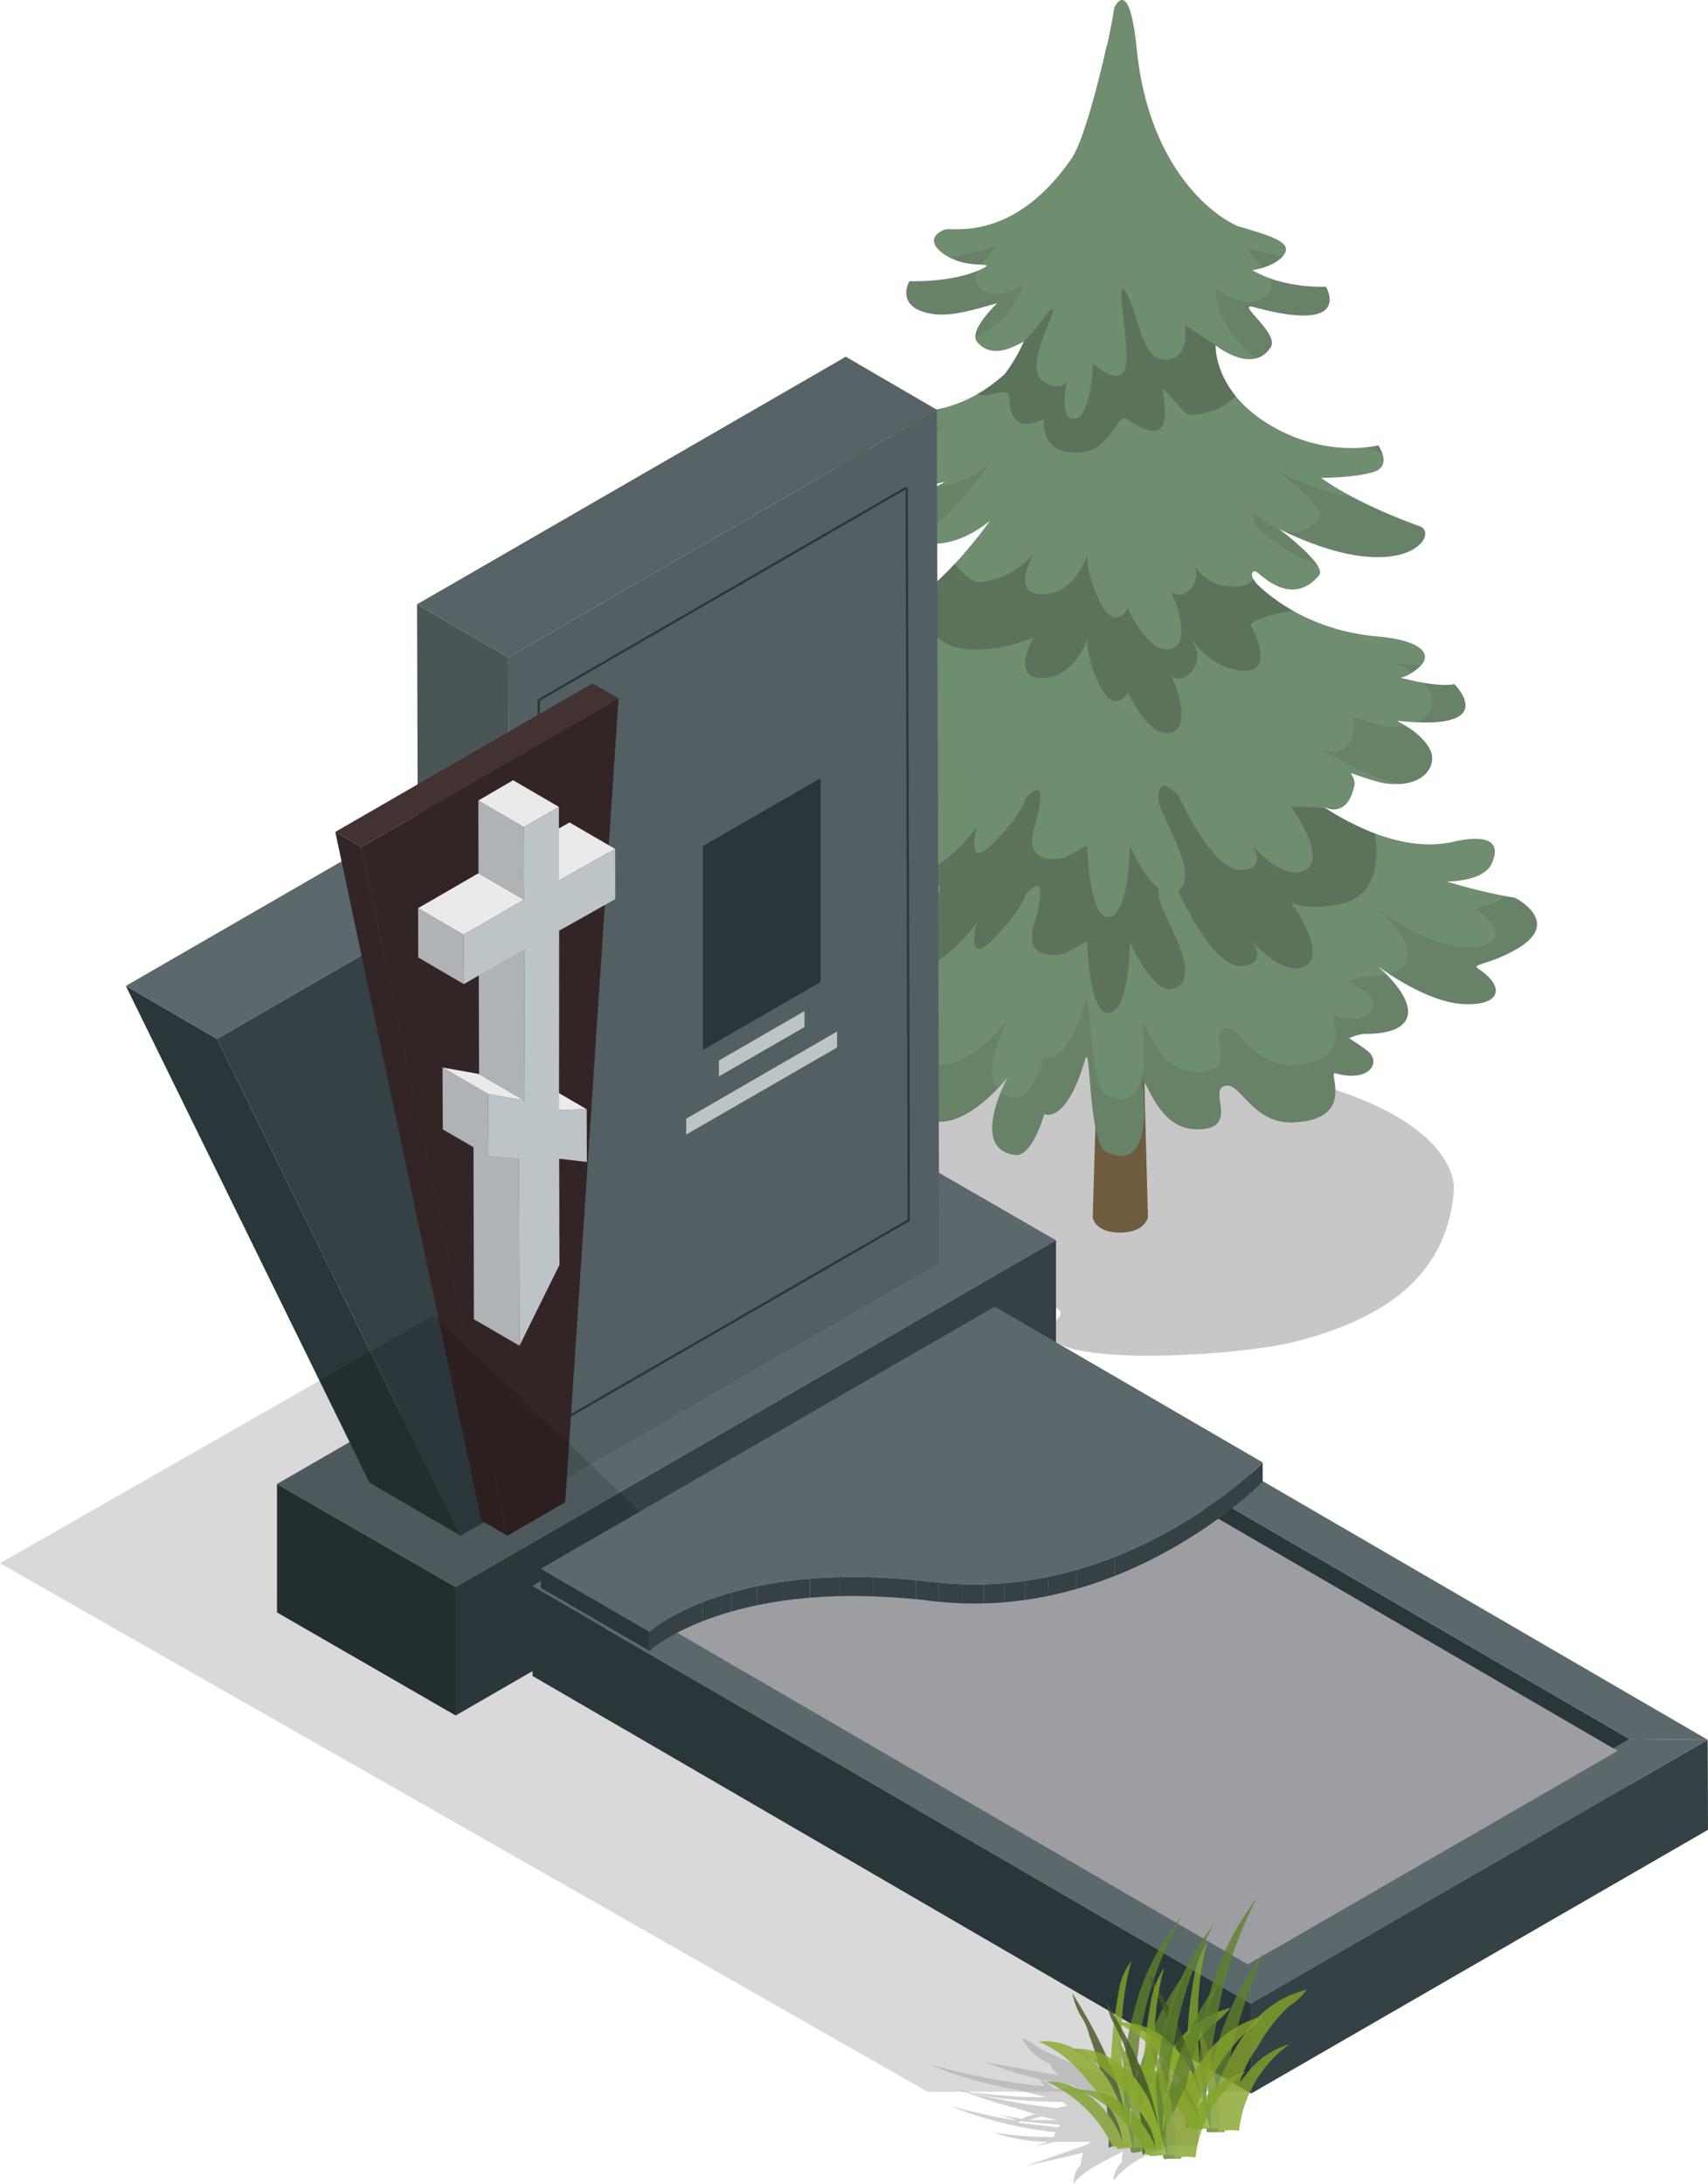 <svg xmlns="http://www.w3.org/2000/svg" xmlns:xlink="http://www.w3.org/1999/xlink" viewBox="0 0 1153.7 1475"><defs><style>.cls-1{fill:none;}.cls-2{opacity:0.5;}.cls-14,.cls-17,.cls-19,.cls-2,.cls-20{mix-blend-mode:multiply;}.cls-3{fill:#a2a2a3;}.cls-4{opacity:0.79;}.cls-5{fill:#607f2b;}.cls-6{fill:#83a529;}.cls-7{fill:#425521;}.cls-8{fill:#89a827;}.cls-9{fill:#86a128;}.cls-10{fill:#82a329;}.cls-11{fill:#7b992a;}.cls-12{fill:#7da02a;}.cls-13{isolation:isolate;}.cls-14,.cls-18{fill:#232020;}.cls-14,.cls-19{opacity:0.25;}.cls-15{fill:#6e5c3e;}.cls-16{fill:#6f8d6f;}.cls-17{opacity:0.1;}.cls-20{opacity:0.2;}.cls-21{fill:#29363a;}.cls-22{fill:#5b696d;}.cls-23{fill:#344145;}.cls-24{fill:#4a5557;}.cls-25{fill:#576367;}.cls-26{fill:#535f63;}.cls-27{fill:#bdc4c8;}.cls-28{fill:#423232;}.cls-29{fill:#332525;}.cls-30{fill:#eaeaea;}.cls-31{fill:#afb3b5;}.cls-32{opacity:0.15;}.cls-33{fill:#85897c;}.cls-34{fill:#abaf9e;}.cls-35{fill:#9c9ea1;}.cls-36{clip-path:url(#clip-path);}</style><clipPath id="clip-path"><path class="cls-1" d="M438.7,1102v12.9c.2-.2,4.4-4.1,13.9-9.6,23.7-13.7,79.2-36,176.6-24.1,67.3,8.1,124.7-13.7,164.6-36.7,37.2-21.5,58-42.9,59.1-44V987.6c-1.1,1.1-21.8,22.5-59.1,44-39.8,23-97.3,44.8-164.5,36.7-97.5-11.8-152.9,10.4-176.7,24.1A85.7,85.7,0,0,0,438.7,1102Z"/></clipPath><symbol id="Новый_символ_9" data-name="Новый символ 9" viewBox="0 0 31.2 23.7"><g class="cls-2"><path class="cls-3" d="M15.2,23.4h0a7.9,7.9,0,0,1,3.3-2.3c0-.1,1.4-.5,1.5-.6h2.2V14.7H19.3a15,15,0,0,1-7.2-2.3,5.7,5.7,0,0,0,3.2,2.2h-.7l-.2-.2v.2A31.3,31.3,0,0,1,9,12.4a4.7,4.7,0,0,0-1.4-.8,4.4,4.4,0,0,0,2.3,2.1,2.5,2.5,0,0,0,.8,1L4.6,13.6a30.6,30.6,0,0,0,7.2,1.9l.5.3h-2A3.5,3.5,0,0,0,9.1,15l.4.6a49.2,49.2,0,0,1-8.3-1.5L0,13.8c3.6,1.6,6.8,1.9,9.6,2.7a41.2,41.2,0,0,1-6-.4h0c1.5.6,5.6.8,7.4.8l.4.3-.9.2a49,49,0,0,1-8.3-1.6,41.8,41.8,0,0,0,4.9,1.6l1.6.5-.9.3h0a.1.1,0,0,0-.1.1L5.8,18l1.4.4H6.9a52.9,52.9,0,0,1-5.3-1.2,32.4,32.4,0,0,0,8.8,2.2c-.1.4-.1-.1-.1.4a29.2,29.2,0,0,1-5.1-.4h0a14.2,14.2,0,0,0,4.6.8l-1.2.4,1.8-.4h2.9l-.2.2L9.4,21.7h0l-1.5.5,1.8-.4,3-.7h0a3.6,3.6,0,0,0-.2,1,2.1,2.1,0,0,0-.6,1.6c.6-1,2.7-2,4.1-2.7a3.1,3.1,0,0,0-.1.9A2.1,2.1,0,0,0,15.2,23.4ZM7.6,18.5l3.2.3-.2.2-3.4-.4Zm1.6-.4,1.4.3H8.2Z"/></g><g class="cls-4"><path class="cls-5" d="M17.4,11.4c-.1.6-.1,1.2-.2,1.7s-.4,2.6-.5,3.9a4.1,4.1,0,0,0,.3,3.1,1.4,1.4,0,0,0-.9,0c-.1-.6-.1-1.3-.2-2a28.4,28.4,0,0,1,1-8.7,19.8,19.8,0,0,1,3.9-7.8A30.9,30.9,0,0,0,17.4,11.4Z"/><path class="cls-5" d="M16.6,20.7A23.9,23.9,0,0,1,21.2,6.1c-1.9,4.8-3.5,9.8-3.1,14.8l-1.1.2h-.3A.6.6,0,0,1,16.6,20.7Z"/><path class="cls-6" d="M16.6,20.7c-.7-5.2-1.3-10.5.1-15.5A5.7,5.7,0,0,0,15.6,8a36.7,36.7,0,0,0-.1,12.8Z"/><path class="cls-7" d="M16.4,20l-1.6.7a24.3,24.3,0,0,0-1.6-9.3,5,5,0,0,0-.5-1.3,6,6,0,0,1-.9-2.2C14.1,11.6,16.2,15.7,16.4,20Z"/><path class="cls-8" d="M9,11.9a10,10,0,0,1,4.1,3.3,24.3,24.3,0,0,1,2,2.5,6.5,6.5,0,0,1,.9,3,.6.6,0,0,1,.8,0,17.3,17.3,0,0,0-1.4-4.4,7.6,7.6,0,0,0-2.9-3.5A5.3,5.3,0,0,0,9,11.9Z"/><path class="cls-9" d="M18.8,20a6,6,0,0,0-1.9.6,7.7,7.7,0,0,1,.7-3.6,19.6,19.6,0,0,1,2.7-4.9,8.8,8.8,0,0,1,4.6-3,7.7,7.7,0,0,1-1.6,1.5A18,18,0,0,0,20.7,14,8.8,8.8,0,0,0,19,18.1,4.1,4.1,0,0,1,18.8,20Z"/><path class="cls-10" d="M23.4,13.7a10.6,10.6,0,0,0-4.2,7.2,2.5,2.5,0,0,0-1.7.1,3,3,0,0,1,.2-1,18.3,18.3,0,0,1,2.1-3.9A7.9,7.9,0,0,1,23.4,13.7Z"/><path class="cls-11" d="M17.7,20.6c-.2-3.1-.5-6.4-2.2-9a40.2,40.2,0,0,1,1,5,27.1,27.1,0,0,1,.4,4.1Z"/><path class="cls-12" d="M16,20.3a8.2,8.2,0,0,0-2.4-3.6,6,6,0,0,0-4-1.5A11.2,11.2,0,0,1,15,20.3c.1.2.1.3.2.3h1.6Z"/></g><g class="cls-4"><path class="cls-5" d="M23.8,9.9l-.3,1.7c-.2,1.3-.3,2.6-.5,3.9a4.4,4.4,0,0,0,.4,3,1.2,1.2,0,0,0-1,.1c0-.7-.1-1.4-.1-2a29,29,0,0,1,.9-8.8A22.9,22.9,0,0,1,27.1,0,31.2,31.2,0,0,0,23.8,9.9Z"/><path class="cls-5" d="M22.9,19.1A23.5,23.5,0,0,1,27.6,4.6c-1.9,4.7-3.5,9.7-3.2,14.8H23C22.9,19.4,22.9,19.3,22.9,19.1Z"/><path class="cls-6" d="M22.9,19.1c-.6-5.2-1.3-10.5.1-15.5a6.9,6.9,0,0,0-1.1,2.8,36.7,36.7,0,0,0-.1,12.8Z"/><path class="cls-7" d="M22.7,18.5a4.7,4.7,0,0,0-1.5.6,26.8,26.8,0,0,0-1.6-9.3L19,8.5a6,6,0,0,1-.8-2.1C20.5,10.1,22.5,14.1,22.7,18.5Z"/><path class="cls-8" d="M15.4,10.3a11.7,11.7,0,0,1,4.1,3.3,15,15,0,0,1,1.9,2.5,4.9,4.9,0,0,1,.9,3.1.8.8,0,0,1,.9-.1,32.2,32.2,0,0,0-1.4-4.4,8.3,8.3,0,0,0-2.9-3.5A6.3,6.3,0,0,0,15.4,10.3Z"/><path class="cls-9" d="M25.2,18.4a4,4,0,0,0-1.9.7,7.8,7.8,0,0,1,.6-3.7,19.6,19.6,0,0,1,2.7-4.9,8.7,8.7,0,0,1,4.6-2.9A5,5,0,0,1,29.7,9a14,14,0,0,0-2.6,3.4,9.2,9.2,0,0,0-1.7,4.1A3.9,3.9,0,0,1,25.2,18.4Z"/><path class="cls-10" d="M29.8,12.1a10.2,10.2,0,0,0-4.2,7.2,3.2,3.2,0,0,0-1.7.1,1.2,1.2,0,0,1,.2-1,10.9,10.9,0,0,1,2.1-3.8A7,7,0,0,1,29.8,12.1Z"/><path class="cls-11" d="M24.1,19.1c-.3-3.2-.6-6.4-2.2-9.1a44.2,44.2,0,0,1,1,5,27.1,27.1,0,0,1,.4,4.1Z"/><path class="cls-12" d="M22.4,18.7a8.1,8.1,0,0,0-2.5-3.6,5.8,5.8,0,0,0-4-1.4,10.9,10.9,0,0,1,5.5,5.1.2.2,0,0,0,.2.2c0,.1.1.1.2.1h1.3Z"/></g><g class="cls-4"><path class="cls-5" d="M20.2,12.1l-.3,1.7c-.2,1.3-.3,2.6-.5,3.9a4.4,4.4,0,0,0,.4,3,1.2,1.2,0,0,0-1,.1c0-.7-.1-1.4-.1-2a29,29,0,0,1,.9-8.8,22.9,22.9,0,0,1,3.9-7.8A31.2,31.2,0,0,0,20.2,12.1Z"/><path class="cls-5" d="M19.3,21.3A23.9,23.9,0,0,1,24,6.8c-1.9,4.7-3.5,9.7-3.2,14.8H19.7c-.1,0-.2.1-.3,0S19.3,21.5,19.3,21.3Z"/><path class="cls-6" d="M19.3,21.3c-.6-5.1-1.3-10.5.1-15.5a6.9,6.9,0,0,0-1.1,2.8,36.7,36.7,0,0,0-.1,12.8Z"/><path class="cls-7" d="M19.1,20.7a3.9,3.9,0,0,0-1.5.6A26.8,26.8,0,0,0,16,12l-.6-1.3a6,6,0,0,1-.8-2.1C16.8,12.3,18.9,16.3,19.1,20.7Z"/><path class="cls-8" d="M11.8,12.5a11.7,11.7,0,0,1,4.1,3.3,15,15,0,0,1,1.9,2.5,4.9,4.9,0,0,1,.9,3.1,1,1,0,0,1,.9-.1,32.2,32.2,0,0,0-1.4-4.4,7.9,7.9,0,0,0-3-3.5A5.8,5.8,0,0,0,11.8,12.5Z"/><path class="cls-9" d="M21.5,20.7a3,3,0,0,0-1.8.6,7.8,7.8,0,0,1,.6-3.7A17.5,17.5,0,0,1,23,12.8a8.3,8.3,0,0,1,4.6-3,6.6,6.6,0,0,1-1.5,1.4,14,14,0,0,0-2.6,3.4,9.2,9.2,0,0,0-1.7,4.1A6.4,6.4,0,0,1,21.5,20.7Z"/><path class="cls-10" d="M26.2,14.4A9.8,9.8,0,0,0,22,21.5a3.2,3.2,0,0,0-1.7.1,1.2,1.2,0,0,1,.2-1,10.9,10.9,0,0,1,2.1-3.8A6,6,0,0,1,26.2,14.4Z"/><path class="cls-11" d="M20.5,21.3c-.3-3.1-.6-6.4-2.2-9.1a44.2,44.2,0,0,1,1,5c.3,1.5.2,2.6.4,4.1Z"/><path class="cls-12" d="M18.8,20.9a9.8,9.8,0,0,0-2.5-3.6,5.8,5.8,0,0,0-4-1.4A10.9,10.9,0,0,1,17.8,21c0,.1.1.2.2.3h1.5Z"/></g></symbol></defs><title>1_3</title><g class="cls-13"><g id="Слой_2" data-name="Слой 2"><g id="Слой_1-2" data-name="Слой 1"><path class="cls-14" d="M538.5,799.8c2.2,33.9,51.2,62.6,93.4,74,36.5,10,97.7,1.1,81.9,17.6-31.9,33.5,119.1,25.8,162.5,14.3,52.2-13.8,100.8-39.6,105.7-101.6,1.7-21-27.8-90-276.7-93.6C664.5,709.9,534.4,736.9,538.5,799.8Z"/><path class="cls-15" d="M748.7,459.2l17.1.3,9.6,362.6s-1.9,10.3-18.9,10.3-18.4-10.2-18.4-10.2Z"/><path class="cls-16" d="M1023.3,606.3a373.9,373.9,0,0,1-45.8-10.9c26.5-1.1,29.6-10.9,30.7-13.6,5.9-14.6-5.8-18.1-26.2-13.4-33.3,7.7-68.7-10.9-87.9-23.4,9.1,3.7,17.5,1.4,20.8-15,.4-2-.6-4.8-2.5-8,10.2,3.7,19.7,6.6,23.6,7.1,26.5,3.3,34.6-12.7,30.3-22.1-5.8-13.1-24.4-20.4-22-20.2,70.7,7.4,38.1-24.8,38.1-24.8s-9.2,2.8-36.2-4.3a22.5,22.5,0,0,0,5.4-2.1c21.8-12.5,8.9-23.2-21.1-25.8-49.7-4.2-77.8-31.5-82.1-36.1s-2.9-9.4.3-7.5,23.9,24.3,42.3,2.3c5.7-6.9-27.1-31.3-27.1-31.3,84.1,41.4,109.3,3.3,95.1-1.8-46-16.6-66.6-32.7-66.6-32.7s23.4,0,35.8-4.1,2.8-17.9,2.8-17.9-30.2,8.2-65.7-9.6c-46-23-44.2-57.9-44.2-57.9s24.9,20.2,37.2,1.3c6.2-9.3-24.5-30.6-11.4-27.1,68,18.4,48.7-13.8,48.7-13.8s-27.7,1.7-49.6-11.1c9.8-1.7,16.8-5.4,20.2-9.1,7.7-8.7-3.2-12.9-28.5-20.2-10.5-3.1-61.1-32.6-69.9-120.4-5.1-50.6-15.1-27.6-15.1-27.6s-3.7,22.1-5.6,27.6c0,0-13.1,59.6-23.4,74.4-39.5,57-80.9,46-85.5,47.8-15.6,6.3-3.5,17.4,9.9,21.6,11.6,3.7,24.6.4,14.9,5.1-19.7,9.4-48.7,8.2-48.7,8.2s-10.6,18,15.6,22.1c13.3,2.1,30.2-3.6,43.6-7.2-10.3,10.4-18.1,21.2-13.2,26.5,8.8,9.6,20.1,5.5,31.3-.7a111.6,111.6,0,0,1-13,22.1c-12.2,11-29.5,22-51.4,24.6-19.4,2.2-39.5-6.5-22.1,21.1a18.4,18.4,0,0,0,1.7,2.2l-4.4.5c-60.7,6.5-29.7,24.5-20.2,27.6,24.8,8.3,61.3-6,55.1-2.7-26.2,13.8-41,26.1-27.6,34.9,28.1,18.4,58.9-9.2,58.9-9.2s-32.8,48.3-72.7,67.6-53.7,13.7-77.2,12.4c-8.8-.5-37.6,19.3,8.3,22,4.5.3-22.4,19.1,7.4,25.8,16.5,3.6,44.1-3.7,44.1-3.7s-43,20.4-23,38.6,46.4,5.5,57.4-5.5c8.1-8.1,15.5-12.3,5.6,2.7-13.7,15.7-47.5,25.5-88.3,24.9-20.9-.4-26.5,15-17.9,28.2s31,19.3,37.2,21.4c-11.2,3.2-53,18.1-65.7,19.3-53.9,5.1-13.8,50.5,43.2,28.5,7.1-2.8,16.5-4.3,5.5,10.1-14.7,19.3-42.9,17.1-42.3,23,1.5,12.8,26.7,45,79.1,22,9.6-4.2-.9,8.3-24.8,25.8-21.5,15.7,25.7,42.2,72.6-6.5,9.3-9.6,23.2-7.4,12.8,4.6s-17,32.4-10,38.6c24.8,22.1,60.7-23.9,60.7-23.9S653.9,776.3,686,780c11.1,1.3,19.4-27.6,19.4-27.6s14.6,7.4,27.5-36.7c4.1-14.1,1.9,56.6,14.7,62.5,34,15.6,23.9-47.8,23.9-47.8,3.7-1.9,10.1,31.2,35.8,32.2,29.7,1,10.7-23.8,18.4-28.5,11.4-7,18.6,25.1,47.8,23.9,43.2-1.9,22.9-34.7,28.5-33.2,23,6.5,31.9-7.6,21.1-15.6-4-3-8-5.6-11.8-8.1,4-1.7,7.8-2.9,10.9-2.9,37.4,0,36.3-20.7,9.2-45-2.9-2.7,29.4,23,56.1,24.8,24.3,1.7,31.2-10.1,11-23.9-4.6-3.1,6-2.3,23.9-12C1057.4,623.3,1023.3,606.3,1023.3,606.3Z"/><g class="cls-17"><path class="cls-18" d="M923.4,302l10.5,4.8a27.7,27.7,0,0,0-2.9-6.1A70.9,70.9,0,0,1,923.4,302Z"/><path class="cls-18" d="M959,355.4a363.2,363.2,0,0,1-44.3-19.2c-13.7-2.3-30.5-7.6-50.8-17.6,0,0,32.8,24.4,27.1,31.3-8.2,9.8-16.9,10.8-24.2,8.7C948.5,397.6,973,360.4,959,355.4Z"/><path class="cls-18" d="M857.6,187.9c1.6,3,2.2,5.8.7,8-12.3,18.9-37.2-1.3-37.2-1.3s-1.3,25.6,27.3,47.4a16.6,16.6,0,0,0,9.9-7.5c6.2-9.3-24.5-30.6-11.4-27.1,68,18.4,48.7-13.8,48.7-13.8S876.6,194.8,857.6,187.9Z"/><path class="cls-18" d="M866.4,173.1a198.7,198.7,0,0,1-19.5-4.3c-7.7-2.1-.3,4.4,5.9,12.1,6.3-1.9,10.9-4.7,13.4-7.5Z"/><path class="cls-18" d="M629.9,212c13.3,2.1,30.2-3.6,43.6-7.2-8.5,8.7-15.4,17.7-14.6,23.4a108,108,0,0,0,19.7-14.1,111.6,111.6,0,0,0,13-22.1c-11.2,6.3-22.5,10.3-31.3.7-2.2-2.4-1.8-5.8.2-9.9-19.6,8.2-46.2,7.1-46.2,7.1S603.7,207.9,629.9,212Z"/><path class="cls-18" d="M961.3,461a27.6,27.6,0,0,1,5,7.4c2.7,6.1.4,14.8-8.7,19.4,53,2,24.8-25.8,24.8-25.8S976.7,463.7,961.3,461Z"/><path class="cls-18" d="M953.7,454.4a36.3,36.3,0,0,0,6.3-5.1c-4.6-.2-9.8-.5-15.7-1.1C943,448.1,947.9,450.2,953.7,454.4Z"/><path class="cls-18" d="M640.9,173.6a45.5,45.5,0,0,0,7.2,3c5.4,1.7,11.2,1.9,14.8,2.2a87.5,87.5,0,0,1,10.6-12.6C663.6,168.8,651.8,172.7,640.9,173.6Z"/><path class="cls-18" d="M523.9,536.9c-13.7,2.3-18.1,12.8-13.9,23.3,15.6-4.9,32.9-10.8,39.5-12.7C545.3,546.1,533.7,543.1,523.9,536.9Z"/><path class="cls-18" d="M864.9,358c-8.2-3-14.5-9.4-16.2-10.4-3.2-1.9-3.3,1.5-.3,7.5,2.9,3.1,17,16.9,41.4,26.6C884.5,373.2,868.9,361.1,864.9,358Z"/><path class="cls-18" d="M966.3,507c-3.4-7.6-11.1-13.3-16.5-16.7a44.7,44.7,0,0,1-13.8.2c-3.9-.5-13.4-3.4-23.6-7.1,1.9,3.2,2.9,6,2.5,8-3.3,16.4-11.7,18.7-20.8,14.9,12.3,8.1,31.3,18.6,52.1,23.1C964.5,528,969.9,515.1,966.3,507Z"/><path class="cls-18" d="M617.3,708.1c-2-8.5,3.7-23.3,12.6-33.8,10.4-12-3.5-14.2-12.8-4.6-18.5,19.2-37,26.7-51.4,27.8a227.9,227.9,0,0,1-21.2,17.3c-21.5,15.7,25.7,42.2,72.6-6.5Z"/><path class="cls-18" d="M544.5,676.2c23.9-17.5,34.4-30,24.8-25.8-21.8,9.6-38.8,9.6-51.5,5.4-13.6,6.9-28,6.9-27.6,11.2,1.3,11.1,20.2,36.5,59,28.5C538.7,691.6,535.3,682.9,544.5,676.2Z"/><path class="cls-18" d="M673.7,735.4c-10.8-14,6.9-46.4,6.9-46.4s-29.9,38.3-53.9,28.2c-8.9,12.6-13.1,28.7-6.8,34.3C638.1,767.7,662.1,747.4,673.7,735.4Z"/><path class="cls-18" d="M612.9,470.3c-9.1,9.1-28.4,19.4-46.3,12.5-5.6,3.8-11.6,8.8-14.5,14.4,30.7-2.5,55.3-11.4,66.4-24.2C628.4,458,621,462.2,612.9,470.3Z"/><path class="cls-18" d="M922.2,659.6c-3.1,0-6.9,1.2-10.9,3,3.8,2.3,7.8,5,11.8,8,10.8,7.9,1.9,22.1-21.1,15.7-5.6-1.6,14.7,31.2-28.5,33-29.2,1.3-36.4-30.8-47.8-23.8-7.7,4.7,11.3,29.5-18.4,28.4-25.7-.9-32.1-33.9-35.8-32.1,0,0,10.1,63.4-23.9,47.8-12.8-5.9-10.6-76.6-14.7-62.5-12.9,44.1-27.5,36.7-27.5,36.7s-8.3,28.9-19.4,27.6a19.1,19.1,0,0,1-10-3.8c-5.9,14.4-12.8,39.8,10,42.4,11.1,1.3,19.4-27.6,19.4-27.6s14.6,7.4,27.5-36.7c4.1-14.1,1.9,56.6,14.7,62.5,34,15.6,23.9-47.8,23.9-47.8,3.7-1.9,10.1,31.2,35.8,32.2,29.7,1,10.7-23.8,18.4-28.5,11.4-7,18.6,25.1,47.8,23.9,43.2-1.9,22.9-34.7,28.5-33.2,23,6.5,31.9-7.6,21.1-15.6-4-3-8-5.6-11.8-8.1,4-1.7,7.8-2.9,10.9-2.9,34.8,0,36.3-17.9,14.5-40A65.9,65.9,0,0,1,922.2,659.6Z"/><path class="cls-18" d="M1023.3,606.3l-4.7-.8c-15.6,7.6-24.4,7.1-20.1,10,20.2,13.8,13.3,25.6-11,23.9-26.7-1.8-59-27.5-56.1-24.8,22.4,20.1,27,37.7,7,43.2,10.5,6.9,31.1,19,49.1,20.2,24.3,1.7,31.2-10.1,11-23.9-4.6-3.1,6-2.3,23.9-12C1057.4,623.3,1023.3,606.3,1023.3,606.3Z"/><path class="cls-18" d="M582.2,328.7c14.1,4.7,32.1,2.1,43.7-.4a38.8,38.8,0,0,1-16.2-6c-13.4-8.8,1.4-21.2,27.6-34.9,4.7-2.5-14.9,5-35.5,5.3q1.4,2.6,3.3,5.7a18.4,18.4,0,0,0,1.7,2.2l-4.4.5C541.7,307.6,572.7,325.6,582.2,328.7Z"/><path class="cls-18" d="M490.2,628.4c-.6-5.9,27.6-3.7,42.3-23,11-14.4,1.6-12.9-5.5-10.1a89.5,89.5,0,0,1-24.6,5.7c-7.8,2.3-14.6,4-18.6,4.4-43.1,4.1-26.1,33.9,11.6,34.4A26.6,26.6,0,0,1,490.2,628.4Z"/><path class="cls-18" d="M632.5,328.6c-23.1,12.7-35.4,24-22.8,32.3a44.4,44.4,0,0,0,9.9,4.7c28.4-22.2,49-52.5,49-52.5S652.2,327.7,632.5,328.6Z"/><path class="cls-18" d="M527,453.7c4.5.3-22.4,19.1,7.4,25.8,7.5,1.6,17.3,1,25.7-.1a48.2,48.2,0,0,1-4.6-3.6c-20-18.2,23-38.6,23-38.6s-27.6,7.3-44.1,3.7c-9.5-2.2-13.3-5.5-14.1-9.1h-1.6C509.9,431.2,481.1,451,527,453.7Z"/></g><path class="cls-14" d="M834.6,267.4c-14.3-17.8-13.5-34.2-13.5-34.2l-20.7-13.8s3.7,21.2-11,23.4c-17.9,2.7-19.3-26.2-27.5-42.7-10.6-21.1,1.3,30.3-1.4,46.8s-22.1-1.4-22.1-1.4S737,281.4,726,282.8s-5.5-24.9-5.5-24.9-4.3,6.6-15.2,0c-13.8-8.2,4.1-38.5,5.5-46.8s-4.1,4.1-19.2,19.5a111.6,111.6,0,0,1-13,22.1A108.6,108.6,0,0,1,660,266.2c8,3.2,21.9-6.5,21.9,2.8,0,27.6,23.4,13.8,23.4,13.8s-2.8,18.3,13.8,22c30.3,6.9,34.5-26.2,41.4-22,12.7,7.6,31.7,20.7,24.8-19.3-.9-5.2,14.1,16.5,17.9,16.5C820.2,280,830.1,272.3,834.6,267.4Z"/><path class="cls-14" d="M873.5,412.5c-14.4-8.2-22.9-16.5-25.1-18.8l-1.3-3c-2.1,3.3-7.2,6.7-19.1,5.1a28,28,0,0,1-20.6-13.4c1.3,5.3,1.1,11.5-4.2,16.2-11,9.6-15.2-6.9-9.7,6.9s8.3,33.1-5.5,33.1S761.9,411,761.9,411s-8.3,15.2-18-2.8-9.6-33-9.6-33-8.3,26.2-30.4,26.2-5.5-27.6-5.5-27.6a55.6,55.6,0,0,1-35.8,19.3c-6.6.8-15.3-8.8-17.7-12.4a230.7,230.7,0,0,1-20,19.2c-1.3,14.3,1.2,37.7,30.8,38.7a103.7,103.7,0,0,0,42.7-8.3s-16.5,27.6,5.5,27.6,30.4-26.2,30.4-26.2,0,15.1,9.6,33.1,18,2.7,18,2.7,12.4,27.6,26.1,27.6,11.1-19.3,5.5-33.1-1.3,2.8,9.7-6.9,2.6-21.8.5-25.3c2.5,3.9,13.3,19.3,31.2,22.5,30.4,5.6,9.7-30.3,9.7-30.3S847,416.4,873.5,412.5Z"/><g class="cls-19"><path class="cls-18" d="M537.8,567.5c12.4,26.2,44.1,4.1,44.1,4.1-9.6-2.8-36.5-5.5-28.2-16.5C557.4,550,531.8,554.8,537.8,567.5Z"/><path class="cls-18" d="M903.9,610.9c28.3-5.3,27.1-34.5,24.8-48.1a178.9,178.9,0,0,1-33.5-17.2c-16-.9-23.1-.9-23.1-.9s24.9,34.5,9.7,42.8S846,570.9,846,570.9s11,16.6-8.3,16.6-41.4-49.7-41.4-49.7-13.8-16.7-13.8,1.4c0,11.3,29.6,52.2,13,62.5l.8.9s22.1,49.7,41.4,49.7,8.3-16.6,8.3-16.6,20.6,24.8,35.8,16.6-9.7-42.8-9.7-42.8S882.1,614.9,903.9,610.9Z"/><path class="cls-18" d="M904.1,546.1h-.2l-7.8-.5A13.8,13.8,0,0,0,904.1,546.1Z"/><path class="cls-18" d="M782.8,600.2c-10.7-8-19.6-29.3-19.6-29.3s0,45.5-13.8,48.3-15.1-48.3-15.1-48.3l-15.2,8.3s-28.4,7.2-20.7-19.3c12.4-42.8-5.5-20.7-5.5-20.7s-2.7,11.1-22.1,30.3-11-11-11-11-26.2,36.1-46.9,30.3c-7.2-2-14.3-17.9-12.4-23.4-19.5,11-42.7,27.6-37.2,48.3,10.4,38.9,73.3-28.6,71.7-13.8-1.4,12.4-46.9,46.9-22.1,53.8,20.7,5.7,46.9-30.4,46.9-30.4s-8.2,30.4,11,11S692.9,604,692.9,604s17.9-22.1,5.5,20.7c-7.7,26.5,20.7,19.3,20.7,19.3l15.2-8.3s1.3,51,15.1,48.3,13.8-48.3,13.8-48.3,15.8,37.6,30.3,31.7c20.7-8.3-11-51.7-11-63.4A20.9,20.9,0,0,1,782.8,600.2Z"/></g><polygon class="cls-20" points="307.8 932.5 187.1 1002.2 254.9 1041.2 319.3 1037 307.8 932.5"/><polygon class="cls-21" points="307.8 1158.5 187.1 1088.9 187.1 1002.2 307.8 1071.7 307.8 1158.5"/><polygon class="cls-22" points="307.8 1071.7 187.1 1002.2 592.7 768 713.3 837.6 307.8 1071.7"/><polygon class="cls-23" points="307.8 1158.5 307.8 1071.7 713.3 837.6 713.3 924.3 307.8 1158.5"/><polygon class="cls-22" points="540.3 802 340 917.6 340 923.8 545.2 805.3 540.3 802"/><g class="cls-13"><polygon class="cls-24" points="344.9 1020.1 283.4 984.4 281.7 408.1 343.3 443.9 344.9 1020.1"/><polygon class="cls-25" points="343.3 443.9 281.7 408.1 571.3 240.9 632.8 276.7 343.3 443.9"/><polygon class="cls-26" points="632.8 276.7 634.4 853 344.9 1020.1 343.3 443.9 632.8 276.7"/></g><g class="cls-13"><polygon class="cls-21" points="311.2 1037.1 249.6 1001.3 85 665.8 146.6 701.6 311.2 1037.1"/><polygon class="cls-22" points="146.6 701.6 85 665.8 271.7 558 333.3 593.8 146.6 701.6"/><polygon class="cls-23" points="333.3 593.8 334.5 1023.6 311.2 1037.1 146.6 701.6 333.3 593.8"/></g><polygon class="cls-21" points="474.7 571.4 554.3 525.5 554.3 663.1 474.7 709.1 474.7 571.4"/><polygon class="cls-27" points="463.5 755.5 565.4 696.6 565.4 707.4 463.5 766.2 463.5 755.5"/><polygon class="cls-27" points="485.6 726.9 543.4 693.6 543.4 682.8 485.6 716.2 485.6 726.9"/><g class="cls-13"><polygon class="cls-21" points="614.6 824.5 366 968 364.5 967.1 613.1 823.6 614.6 824.5"/><polygon class="cls-21" points="613.2 329.7 614.6 824.5 613.1 823.6 611.7 328.8 613.2 329.7"/><polygon class="cls-21" points="364.6 473.2 363.1 472.4 611.7 328.8 613.2 329.7 364.6 473.2"/><polygon class="cls-21" points="366 968 364.5 967.1 363.1 472.4 364.6 473.2 366 968"/></g><g class="cls-13"><polygon class="cls-28" points="244 572 226.5 561.8 400.2 461.5 417.8 471.7 244 572"/><polygon class="cls-29" points="342.7 1037.1 325.1 1026.9 226.5 561.8 244 572 342.7 1037.1"/><polygon class="cls-29" points="244 572 417.8 471.7 381.8 1014.5 342.7 1037.1 244 572"/></g><g class="cls-13"><polygon class="cls-30" points="377.6 749.7 346.7 731.8 365.5 731.2 396.3 749.1 377.6 749.7"/><polygon class="cls-31" points="350.9 908.8 320.1 890.9 319.8 764.3 350.6 782.3 350.9 908.8"/><polygon class="cls-31" points="329.9 780.6 299.1 762.7 298.9 720.9 329.8 738.8 329.9 780.6"/><polygon class="cls-30" points="329.8 738.8 298.9 720.9 323.6 725.3 354.4 743.3 329.8 738.8"/><polygon class="cls-31" points="354.4 743.3 323.6 725.3 323.3 623.1 354.1 641 354.4 743.3"/><polygon class="cls-30" points="377.6 594.6 346.8 576.7 384.7 555.4 415.5 573.3 377.6 594.6"/><polygon class="cls-31" points="313.3 664.6 282.5 646.6 282.4 613.3 313.2 631.2 313.3 664.6"/><polygon class="cls-30" points="313.2 631.2 282.4 613.3 323.2 589.7 354 607.6 313.2 631.2"/><polygon class="cls-27" points="377.5 544.9 377.6 594.6 415.5 573.3 415.6 607.2 377.7 628.5 377.6 749.7 396.3 749.1 396.4 784.7 377.7 782.5 377.9 854.2 350.9 908.8 350.6 782.3 329.9 780.6 329.8 738.8 354.4 743.3 354.1 641 313.3 664.6 313.2 631.2 354 607.6 353.9 558.5 377.5 544.9"/><polygon class="cls-31" points="354 607.6 323.2 589.7 323.1 540.6 353.9 558.5 354 607.6"/><polygon class="cls-30" points="353.9 558.5 323.1 540.6 346.6 526.9 377.5 544.9 353.9 558.5"/></g><polygon class="cls-32" points="845.1 1412.6 626.6 1412.6 0 1055.7 292.9 888.3 845.1 1412.6"/><g class="cls-13"><polygon class="cls-23" points="668.7 923.4 412.3 1071.4 412.5 1132.2 668.9 984.2 668.7 923.4"/><polygon class="cls-21" points="1100.7 1174.4 668.7 923.4 668.9 984.2 1100.9 1235.2 1100.7 1174.4"/><polygon class="cls-33" points="844.3 1322.5 844.5 1383.2 1100.9 1235.2 1100.7 1174.4 844.3 1322.5"/><polygon class="cls-34" points="412.3 1071.4 412.5 1132.2 844.5 1383.2 844.3 1322.5 412.3 1071.4"/></g><polygon class="cls-22" points="668.1 892.8 668.7 923.4 412.3 1071.4 359.5 1071 668.1 892.8"/><polygon class="cls-22" points="668.1 892.8 668.7 923.4 1100.7 1174.4 1153.5 1174.9 668.1 892.8"/><polygon class="cls-21" points="359.5 1071 359.7 1131.8 845.1 1413.8 844.9 1353.1 359.5 1071"/><polygon class="cls-22" points="412.3 1071.4 359.5 1071 844.9 1353.1 844.3 1322.5 412.3 1071.4"/><polygon class="cls-23" points="844.9 1353.1 845.1 1413.8 1153.7 1235.7 1153.5 1174.9 844.9 1353.1"/><polygon class="cls-22" points="1153.5 1174.9 1100.7 1174.4 844.3 1322.5 844.9 1353.1 1153.5 1174.9"/><polygon class="cls-35" points="421.9 1082 842.9 1326.6 1092.7 1182.4 671.7 937.7 421.9 1082"/><g class="cls-13"><polygon class="cls-21" points="365.3 1059.4 365.4 1072.3 438.8 1114.9 438.7 1102 365.3 1059.4"/><g class="cls-13"><g class="cls-36"><path class="cls-23" d="M438.7,1102v12.9c.2-.2,4.4-4.1,13.9-9.6a161.9,161.9,0,0,1,21.8-10.4V1082a184.8,184.8,0,0,0-21.9,10.4,85.7,85.7,0,0,0-13.9,9.6"/><path class="cls-23" d="M474.5,1082v12.9c5.8-2.3,12.2-4.5,19.5-6.6v-12.8a202,202,0,0,0-19.5,6.5"/><path class="cls-23" d="M494,1075.5v12.8c5.4-1.5,11.3-3,17.6-4.3v-12.9c-6.3,1.4-12.2,2.8-17.6,4.4"/><path class="cls-23" d="M511.6,1071.1V1084q8.3-1.6,17.4-3v-12.9c-6.1.9-11.9,1.9-17.3,3"/><path class="cls-23" d="M528.9,1068.1V1081c5.7-.8,11.8-1.5,18.1-2v-12.9c-6.4.5-12.4,1.2-18.2,2"/><path class="cls-23" d="M547.1,1066.1V1079c6.3-.5,12.9-.9,19.9-1.1v-12.8c-6.9.1-13.5.5-19.8,1"/><path class="cls-23" d="M566.9,1065.1v12.8c7.3-.2,15-.1,23,.2v-12.9c-8-.3-15.6-.3-23-.1"/><path class="cls-23" d="M589.9,1065.2v12.9c9.1.3,18.7.9,28.8,1.9v-12.9c-10.1-1-19.7-1.6-28.9-1.9"/><path class="cls-23" d="M618.8,1067.1V1080q5.3.4,10.5,1.2l5.1.5v-12.9l-5.1-.5-10.5-1.2"/><path class="cls-23" d="M634.4,1068.8v12.9c5.3.5,10.5.9,15.7,1.1v-12.9c-5.1-.2-10.3-.5-15.6-1.1"/><path class="cls-23" d="M650,1069.9v12.9c4.7.1,9.5.1,14.1,0V1070c-4.7.1-9.4.1-14.2-.1"/><path class="cls-23" d="M664.2,1070v12.8c4.7-.1,9.3-.3,13.9-.7v-12.9c-4.6.4-9.2.6-13.9.8"/><path class="cls-23" d="M678.1,1069.2v12.9c4.9-.4,9.7-1,14.4-1.6v-12.9c-4.8.7-9.6,1.2-14.4,1.6"/><path class="cls-23" d="M692.5,1067.6v12.9c5.4-.8,10.7-1.7,15.8-2.8v-12.9c-5.2,1.1-10.5,2-15.8,2.8"/><path class="cls-23" d="M708.3,1064.8v12.9c6.5-1.3,12.7-2.9,18.8-4.6v-12.9c-6.1,1.7-12.4,3.3-18.8,4.6"/><path class="cls-23" d="M727.1,1060.2v12.9c9-2.6,17.6-5.5,25.7-8.7v-12.9c-8.2,3.2-16.7,6.1-25.7,8.7"/><path class="cls-23" d="M752.8,1051.5v12.9a314.9,314.9,0,0,0,41.1-19.9c37.2-21.5,58-42.9,59.1-44V987.6c-1.1,1.1-21.8,22.5-59.1,44a313.3,313.3,0,0,1-41,19.9"/></g></g><path class="cls-22" d="M365.3,1059.4l73.4,42.6a85.7,85.7,0,0,1,13.9-9.6c23.8-13.7,79.2-35.9,176.7-24.1,67.2,8.1,124.7-13.7,164.5-36.7,37.3-21.5,58-42.9,59.1-44l-181-105.2Z"/></g><use width="31.2" height="23.67" transform="translate(627.9 1281.6) scale(8.17)" xlink:href="#Новый_символ_9"/></g></g></g></svg>